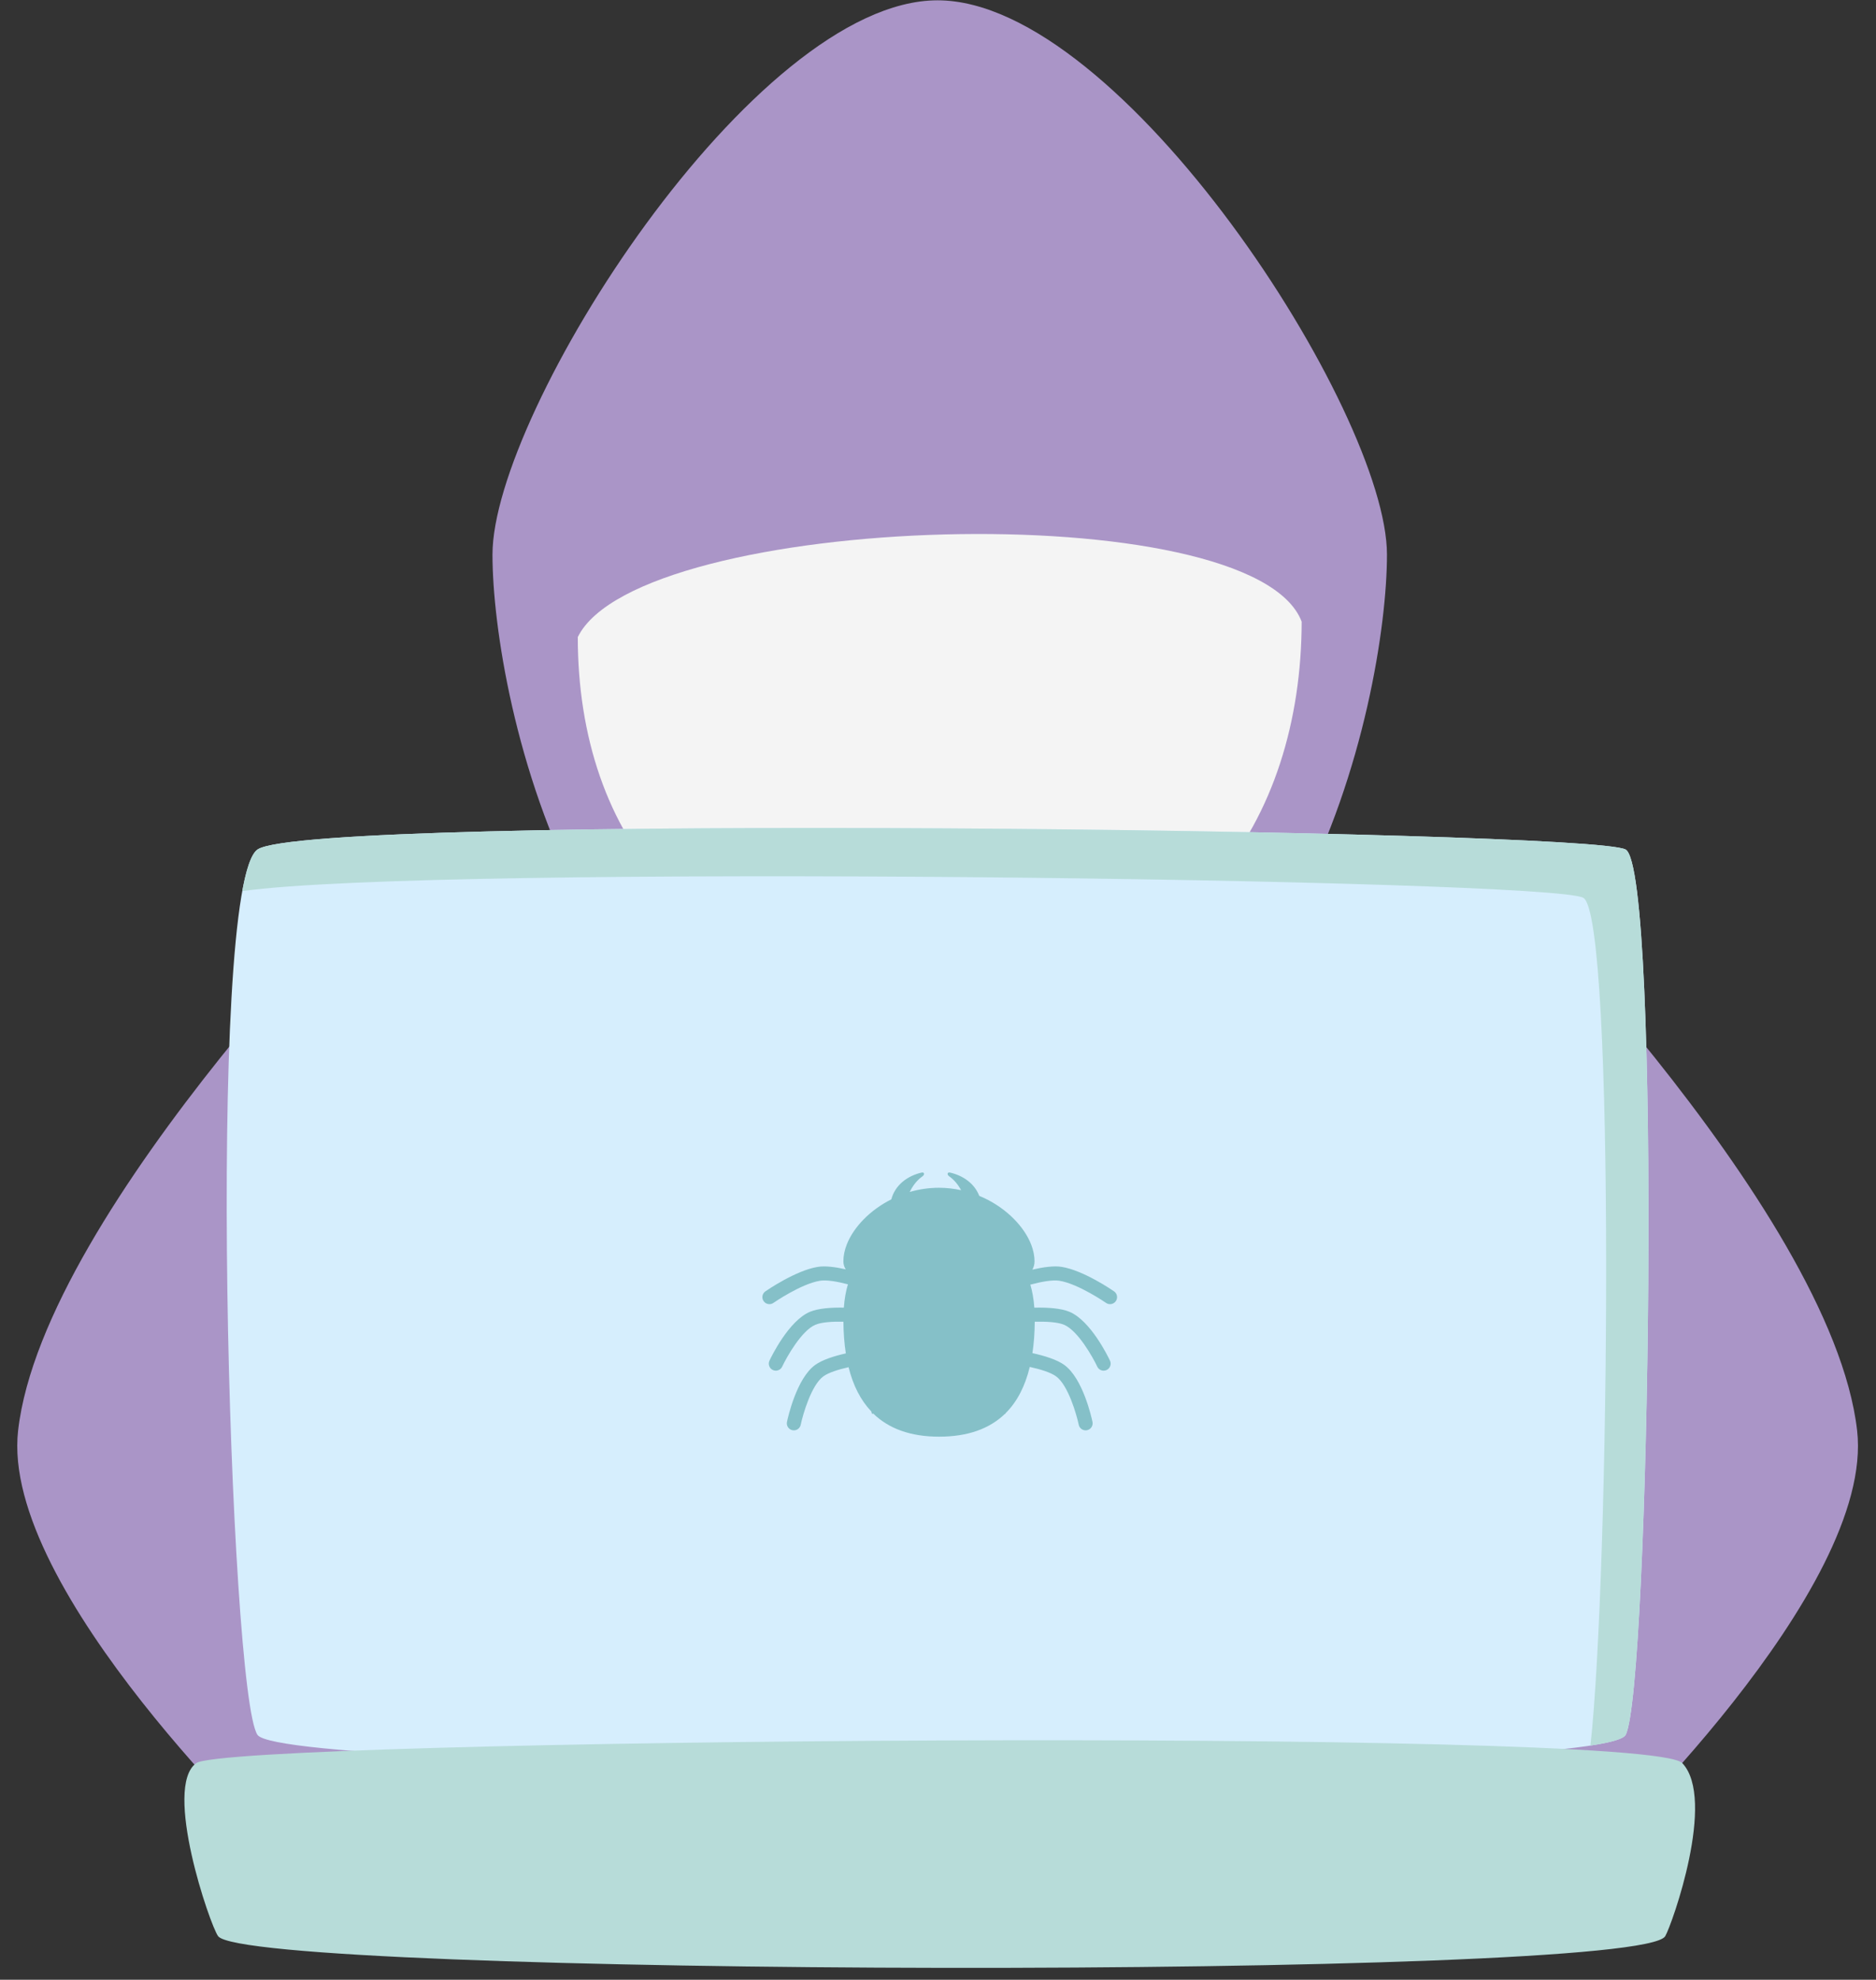 <?xml version="1.0" encoding="UTF-8"?><svg xmlns="http://www.w3.org/2000/svg" xmlns:xlink="http://www.w3.org/1999/xlink" height="256.7" preserveAspectRatio="xMidYMid meet" version="1.0" viewBox="91.0 85.0 243.3 256.7" width="243.3" zoomAndPan="magnify"><rect x="91.0" y="85.0" width="243.3" height="256.7" fill="#333333" stroke="none"/><g id="change1_1"><path d="M297.893,325.401l-29.097-3.323l13.116-126.509c0,0,46.609,45.942,49.938,74.903 C334.232,291.195,297.893,325.401,297.893,325.401z" fill="#AA95C7"/></g><g id="change1_2"><path d="M127.307,325.401l29.097-3.323l-13.116-126.509c0,0-46.609,45.942-49.938,74.903 C90.968,291.195,127.307,325.401,127.307,325.401z" fill="#AA95C7"/></g><g id="change1_3"><path d="M270.877,156.912c0,18.52-11.681,75.944-58.004,75.944c-46.322,0-58.003-57.425-58.003-75.944 s33.879-71.871,57.726-71.871C236.442,85.041,270.877,138.393,270.877,156.912z" fill="#AA95C7"/></g><g id="change2_1"><path d="M259.815,165.606c-0.042,25.668-14.603,48.235-46.484,48.235c-32.243,0-47.397-20.535-47.397-46.237 C173.878,151.458,253.496,148.929,259.815,165.606z" fill="#F4F4F4"/></g><g id="change3_1"><path d="M301.827,309.954c-3.132,5.741-173.774,5.219-177.427,0c-3.653-5.218-6.784-110.109,0-114.806 c6.783-4.696,172.729-2.608,177.427,0C306.523,197.758,304.958,304.214,301.827,309.954z" fill="#D6EEFD"/></g><g id="change4_1"><path d="M301.827,195.148c-4.697-2.608-170.644-4.696-177.427,0c-0.789,0.547-1.441,2.458-1.977,5.395 c25.162-3.541,169.539-1.563,173.915,0.868c4.206,2.336,3.39,87.93,0.925,109.925c2.683-0.412,4.285-0.871,4.563-1.382 C304.958,304.214,306.523,197.758,301.827,195.148z" fill="#B7DCD9"/></g><g id="change4_2"><path d="M116.451,313.609c-4.341,3.131,1.782,21.017,2.835,22.438c3.864,5.218,184.37,5.74,187.682,0 c0.89-1.541,6.635-17.742,2.213-22.438C304.76,308.912,120.792,310.478,116.451,313.609z" fill="#B7DCD9"/></g><g id="change5_1"><path d="M235.482,252.439c-0.158-0.111-3.953-2.728-6.805-3.176c-1.012-0.16-2.397,0.037-3.793,0.362 c0.182-0.314,0.285-0.671,0.285-1.09c0-0.685-0.146-1.395-0.413-2.104c-0.88-2.319-3.102-4.643-6.046-6.06 c-0.232-0.109-0.47-0.214-0.711-0.314c-0.619-1.615-2.116-2.638-3.794-3.022c-0.341-0.078-0.436,0.259-0.096,0.495 c0.599,0.416,1.143,1.05,1.537,1.794c-0.922-0.201-1.883-0.317-2.871-0.317c-1.324,0-2.596,0.199-3.792,0.546 c0.4-0.84,0.989-1.566,1.645-2.022c0.342-0.236,0.247-0.573-0.095-0.495c-1.828,0.419-3.442,1.598-3.938,3.474 c-2.774,1.397-4.879,3.596-5.761,5.813c-0.298,0.745-0.455,1.498-0.455,2.214c0,0.399,0.111,0.744,0.306,1.048 c-1.335-0.302-2.646-0.474-3.615-0.32c-2.853,0.448-6.647,3.064-6.807,3.176c-0.413,0.287-0.516,0.854-0.229,1.267 c0.176,0.255,0.46,0.392,0.749,0.392c0.178,0,0.359-0.053,0.518-0.162c0.036-0.025,3.606-2.487,6.052-2.874 c0.857-0.136,2.215,0.1,3.615,0.465c-0.264,0.864-0.444,1.865-0.529,3.021c-1.643-0.027-3.304,0.087-4.385,0.537 c-2.75,1.145-5.013,5.81-5.262,6.338c-0.214,0.455-0.019,0.998,0.436,1.212c0.125,0.06,0.258,0.087,0.388,0.087 c0.341,0,0.669-0.193,0.824-0.523c0.594-1.259,2.524-4.688,4.314-5.432c0.801-0.334,2.18-0.424,3.63-0.397 c0.009,1.476,0.116,2.843,0.313,4.112c-1.547,0.349-3.064,0.836-3.98,1.499c-2.411,1.747-3.534,6.811-3.654,7.381 c-0.104,0.492,0.211,0.976,0.702,1.079c0.063,0.013,0.127,0.02,0.188,0.02c0.422,0,0.8-0.295,0.891-0.722 c0.288-1.363,1.378-5.15,2.942-6.283c0.673-0.487,1.915-0.88,3.264-1.187c0.586,2.368,1.567,4.289,2.95,5.74l0.088,0.319 c0.017-0.005,0.076-0.022,0.156-0.051c2.027,1.974,4.865,3.002,8.547,3.002c3.702,0,6.532-1.017,8.55-2.967 c0.022,0.006,0.046,0.012,0.053,0.016l0.027-0.099c1.494-1.481,2.525-3.495,3.129-5.993c1.406,0.31,2.713,0.713,3.41,1.219 c1.564,1.133,2.654,4.92,2.942,6.283c0.091,0.427,0.469,0.722,0.891,0.722c0.062,0,0.125-0.007,0.188-0.02 c0.492-0.104,0.807-0.587,0.703-1.079c-0.12-0.57-1.243-5.634-3.654-7.381c-0.946-0.685-2.534-1.182-4.134-1.533 c0.188-1.259,0.292-2.611,0.3-4.073c1.511-0.036,2.965,0.047,3.796,0.393c1.784,0.741,3.719,4.173,4.314,5.432 c0.155,0.33,0.483,0.523,0.824,0.523c0.13,0,0.262-0.027,0.388-0.087c0.455-0.216,0.649-0.757,0.436-1.212 c-0.249-0.528-2.512-5.193-5.262-6.338c-1.116-0.464-2.854-0.572-4.55-0.534c-0.084-1.14-0.26-2.127-0.517-2.984 c1.454-0.387,2.88-0.646,3.767-0.505c2.439,0.385,6.018,2.849,6.054,2.874c0.157,0.109,0.338,0.162,0.517,0.162 c0.289,0,0.573-0.137,0.75-0.393C236,253.293,235.896,252.725,235.482,252.439z" fill="#85C0C8"/></g></svg>